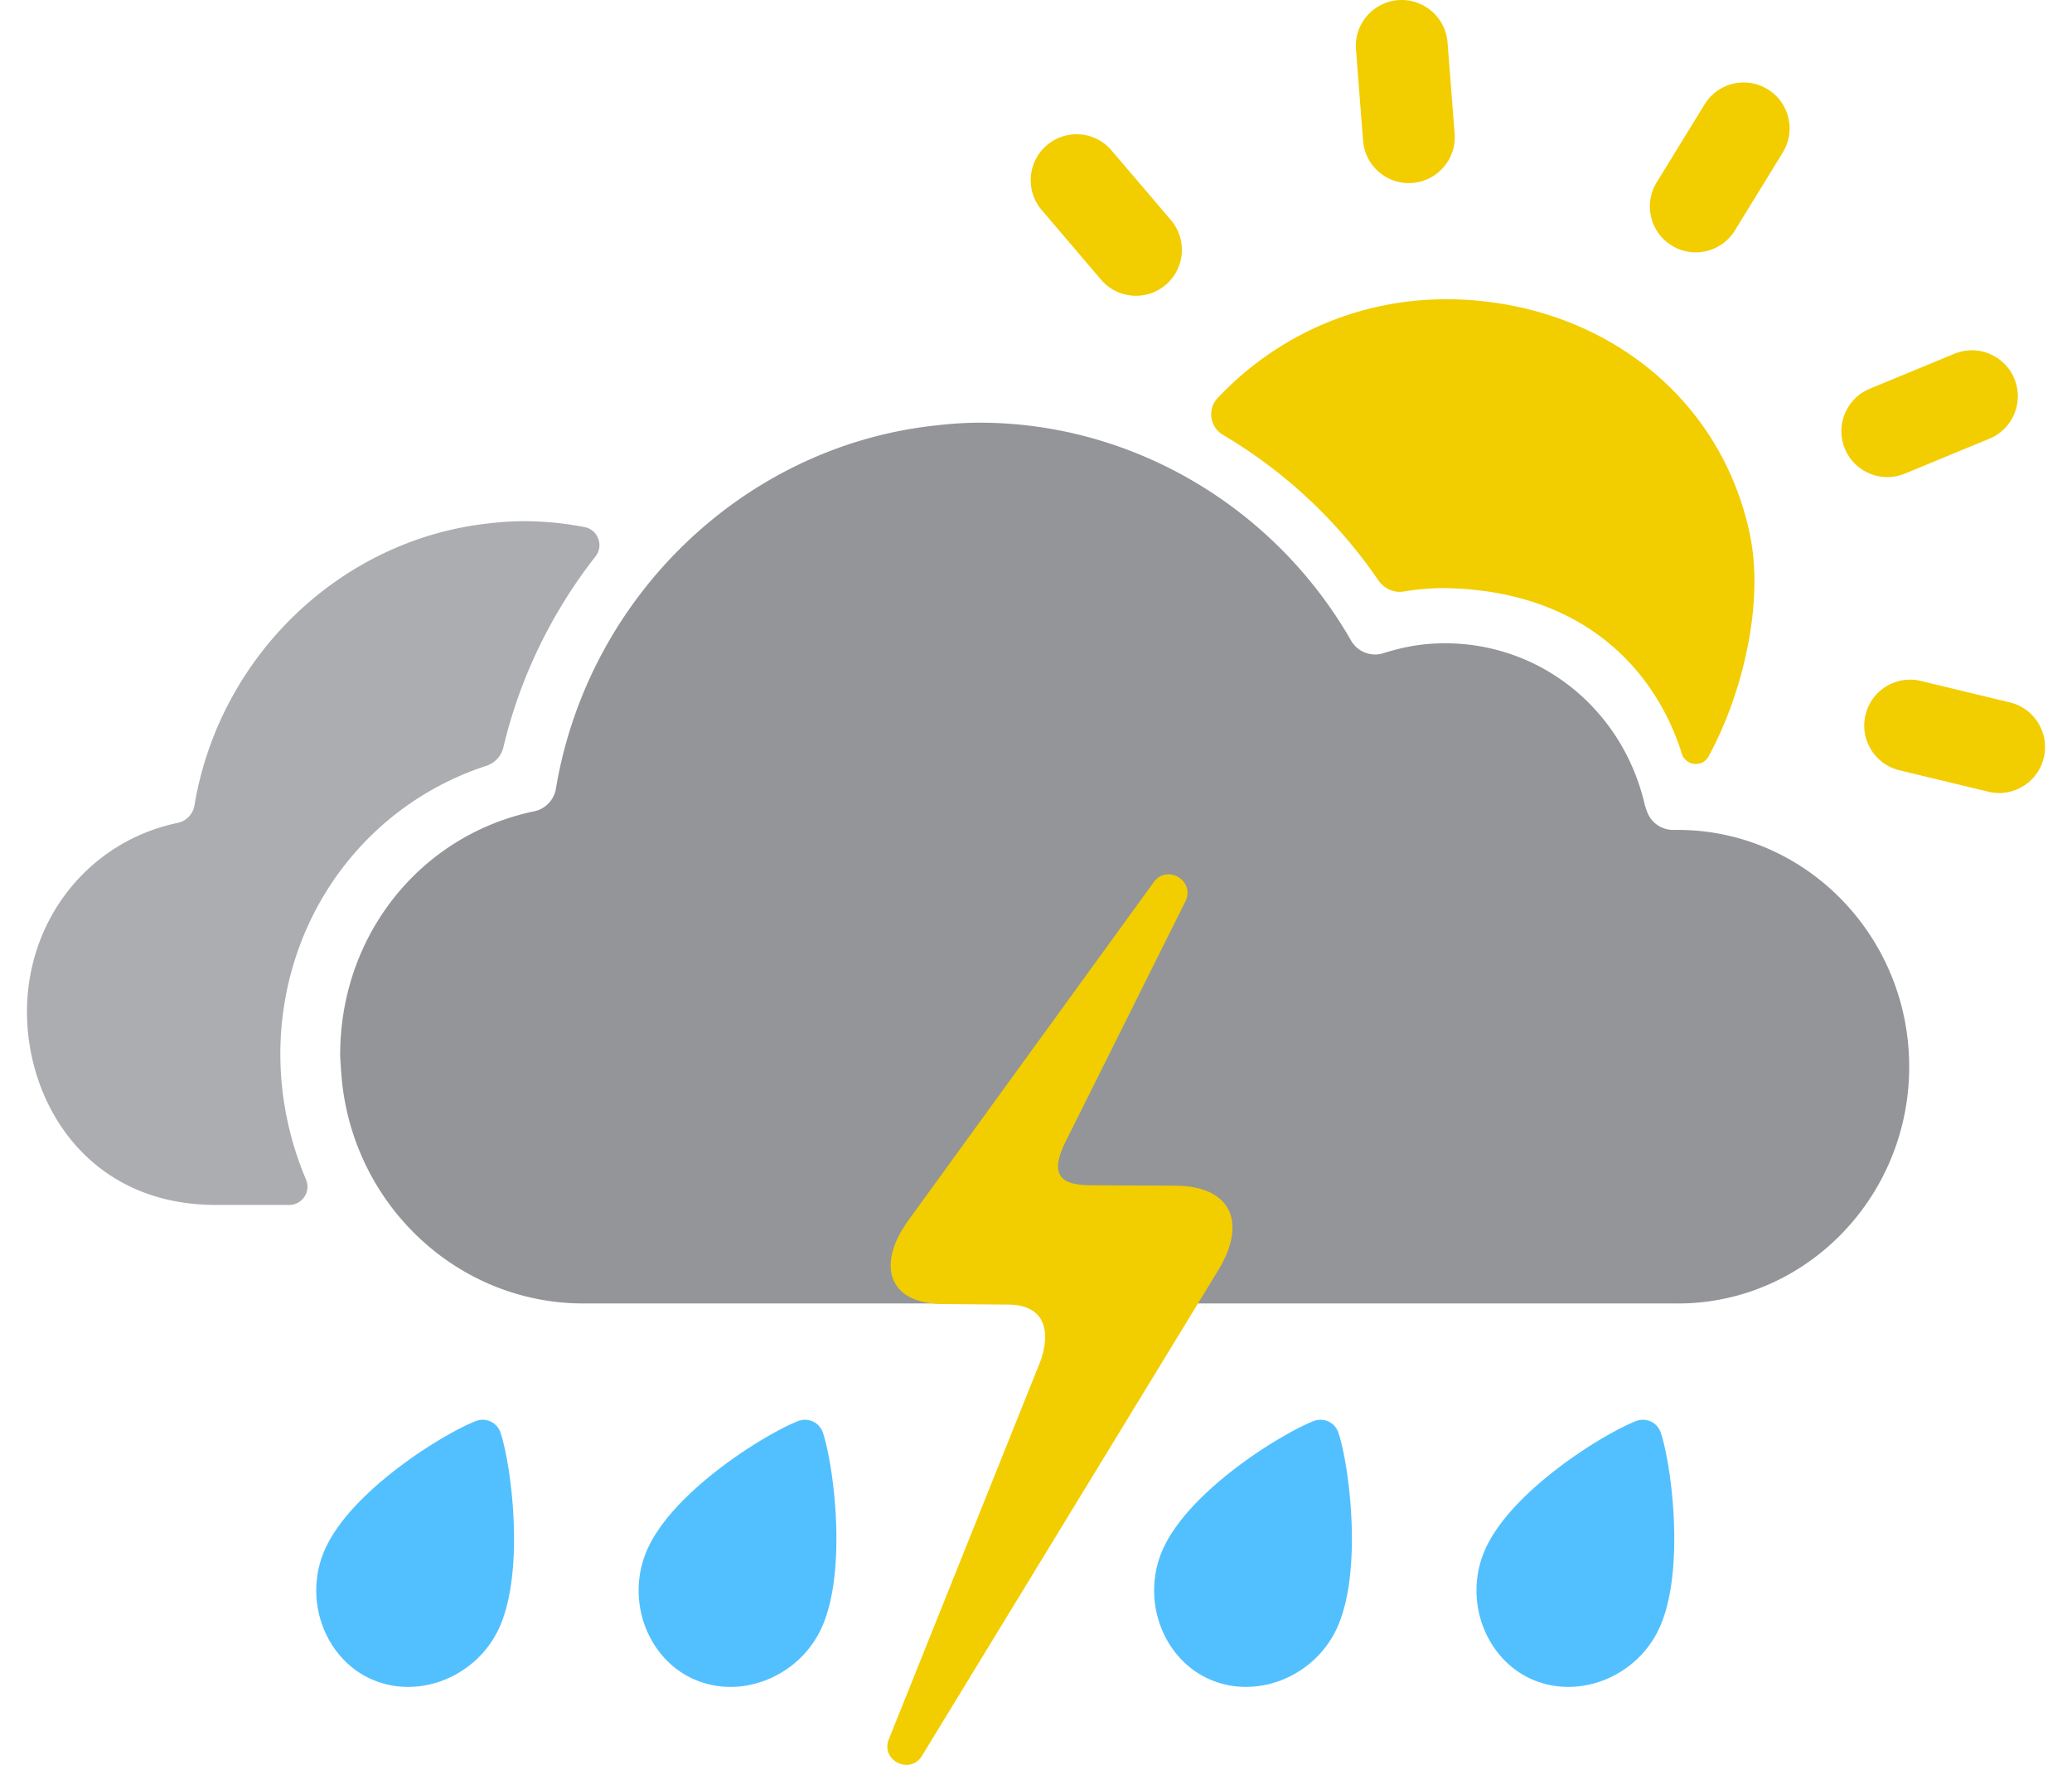 <svg xmlns="http://www.w3.org/2000/svg" viewBox="0 0 512 436"><path fill="#abadb0" d="M69.27 260.55c0-33.13 20.56-61.46 50.87-71.35 2.12-.69 3.72-2.39 4.24-4.56 4.15-17.52 12.09-33.54 22.8-47.23 2.06-2.63.57-6.55-2.7-7.19a78.655 78.655 0 0 0-15.14-1.47c-2.78 0-5.76.2-9.38.64-36.03 4.29-65.55 32.71-71.83 69.12l-.08.47c-.37 2.14-2 3.84-4.12 4.3l-.38.08c-21.71 4.7-36.88 23.86-36.88 46.6s15.17 47.7 46.64 47.7h18.15c3.24 0 5.42-3.29 4.15-6.28-4.16-9.83-6.33-20.41-6.33-30.83Z"/><path fill="#939598" d="M414.59 322H144.15c-31.73 0-58.02-25.38-59.88-57.81h-.02l-.06-1.19c-.06-.81-.13-1.61-.13-2.45 0-29.29 19.54-53.98 47.51-60.04l.48-.1a6.866 6.866 0 0 0 5.31-5.53l.1-.6c8.09-46.9 46.12-83.51 92.54-89.04 4.67-.57 8.51-.82 12.09-.82 37.35 0 72.41 20.45 91.5 53.36l.28.49a6.838 6.838 0 0 0 7.99 3.09c3.58-1.14 7.27-1.96 11.01-2.27 25.53-2.09 47.96 14.93 53.61 39.94l.49 1.4a6.842 6.842 0 0 0 6.46 4.59h1.15c31.54 0 57.19 26.23 57.19 58.5s-25.65 58.49-57.19 58.49Z"/><path fill="#f2cd00" d="M348.12 45.23c-5.86 0-10.83-4.52-11.3-10.47l-1.75-22.54C334.58 5.97 339.26.52 345.5.03c6.19-.47 11.7 4.19 12.19 10.43L359.44 33c.49 6.25-4.18 11.7-10.43 12.19-.3.02-.6.03-.89.03ZM280.71 73.07c-3.21 0-6.39-1.35-8.64-3.99L257.4 51.87c-4.06-4.77-3.49-11.93 1.28-15.99 4.76-4.06 11.93-3.49 15.99 1.28l14.67 17.21c4.06 4.77 3.49 11.93-1.28 15.99a11.304 11.304 0 0 1-7.35 2.71ZM494 195.9c-.88 0-1.78-.1-2.67-.32l-21.98-5.3c-6.09-1.47-9.83-7.6-8.37-13.69 1.47-6.09 7.59-9.85 13.69-8.37l21.98 5.3c6.09 1.47 9.84 7.6 8.37 13.69-1.25 5.2-5.9 8.69-11.02 8.69ZM466.37 117.86c-4.46 0-8.68-2.64-10.49-7.01-2.39-5.79.36-12.42 6.15-14.82l20.9-8.63c5.8-2.39 12.42.36 14.82 6.15 2.39 5.79-.36 12.43-6.15 14.82L470.7 117c-1.42.58-2.88.86-4.33.86ZM419.03 62.34c-2.02 0-4.07-.54-5.93-1.68-5.34-3.28-7.01-10.27-3.73-15.6l11.84-19.27c3.28-5.34 10.26-7.01 15.6-3.73s7.01 10.27 3.73 15.6L428.7 56.93c-2.14 3.49-5.86 5.41-9.68 5.41ZM357.1 145.29c-1.76-.03-3.54.07-5.33.22-1.61.13-3.23.34-4.87.61-2.46.42-4.89-.7-6.3-2.76a121.232 121.232 0 0 0-38.41-35.94c-3.22-1.9-3.89-6.34-1.32-9.07 14.95-15.89 36.56-25.62 60.92-24.31 34.47 1.85 63.27 23.88 70.54 57.62 3.79 17.58-1.94 40.23-10.15 55.22-1.53 2.8-5.67 2.31-6.61-.74-5.77-18.55-22.39-40.18-58.45-40.86ZM224.21 301.84c-7.47 10.53-4.94 20.31 8.99 20.31l15.85.13c9.26 0 10.57 6.64 8.12 13.8l-37.53 93.58c-2.1 5.23 5.24 8.9 8.18 4.1l73.44-120.34c6.98-11.8 2.63-20.51-10.92-20.51l-20.82-.11c-7.98 0-10.08-3.01-6.18-10.82l29.58-59.31c2.51-5.04-4.5-9.3-7.82-4.75l-60.9 83.91Z"/><path fill="#52c0ff" d="M91.39 414.64c11.58 5.44 26.17-.16 31.85-12.25 6.51-13.84 3.22-40.11.44-48.48-.4-1.2-1.29-2.2-2.43-2.74-1.16-.54-2.5-.58-3.7-.11-8.27 3.28-30.34 16.97-37.05 31.25-5.68 12.08-.69 26.89 10.89 32.34ZM171.05 414.64c11.58 5.44 26.17-.16 31.85-12.25 6.51-13.84 3.22-40.11.44-48.48-.4-1.2-1.29-2.2-2.43-2.74a4.71 4.71 0 0 0-3.7-.11c-8.27 3.28-30.34 16.97-37.05 31.25-5.68 12.08-.69 26.89 10.89 32.34ZM298.43 414.64c11.58 5.44 26.17-.16 31.85-12.25 6.51-13.84 3.22-40.11.44-48.48-.4-1.2-1.29-2.2-2.43-2.74a4.71 4.71 0 0 0-3.7-.11c-8.27 3.28-30.34 16.97-37.05 31.25-5.68 12.08-.69 26.89 10.89 32.34ZM378.09 414.64c11.58 5.44 26.17-.16 31.85-12.25 6.51-13.84 3.22-40.11.44-48.48-.4-1.2-1.29-2.2-2.43-2.74-1.16-.54-2.5-.58-3.7-.11-8.27 3.28-30.34 16.97-37.05 31.25-5.68 12.08-.69 26.89 10.89 32.34Z"/></svg>